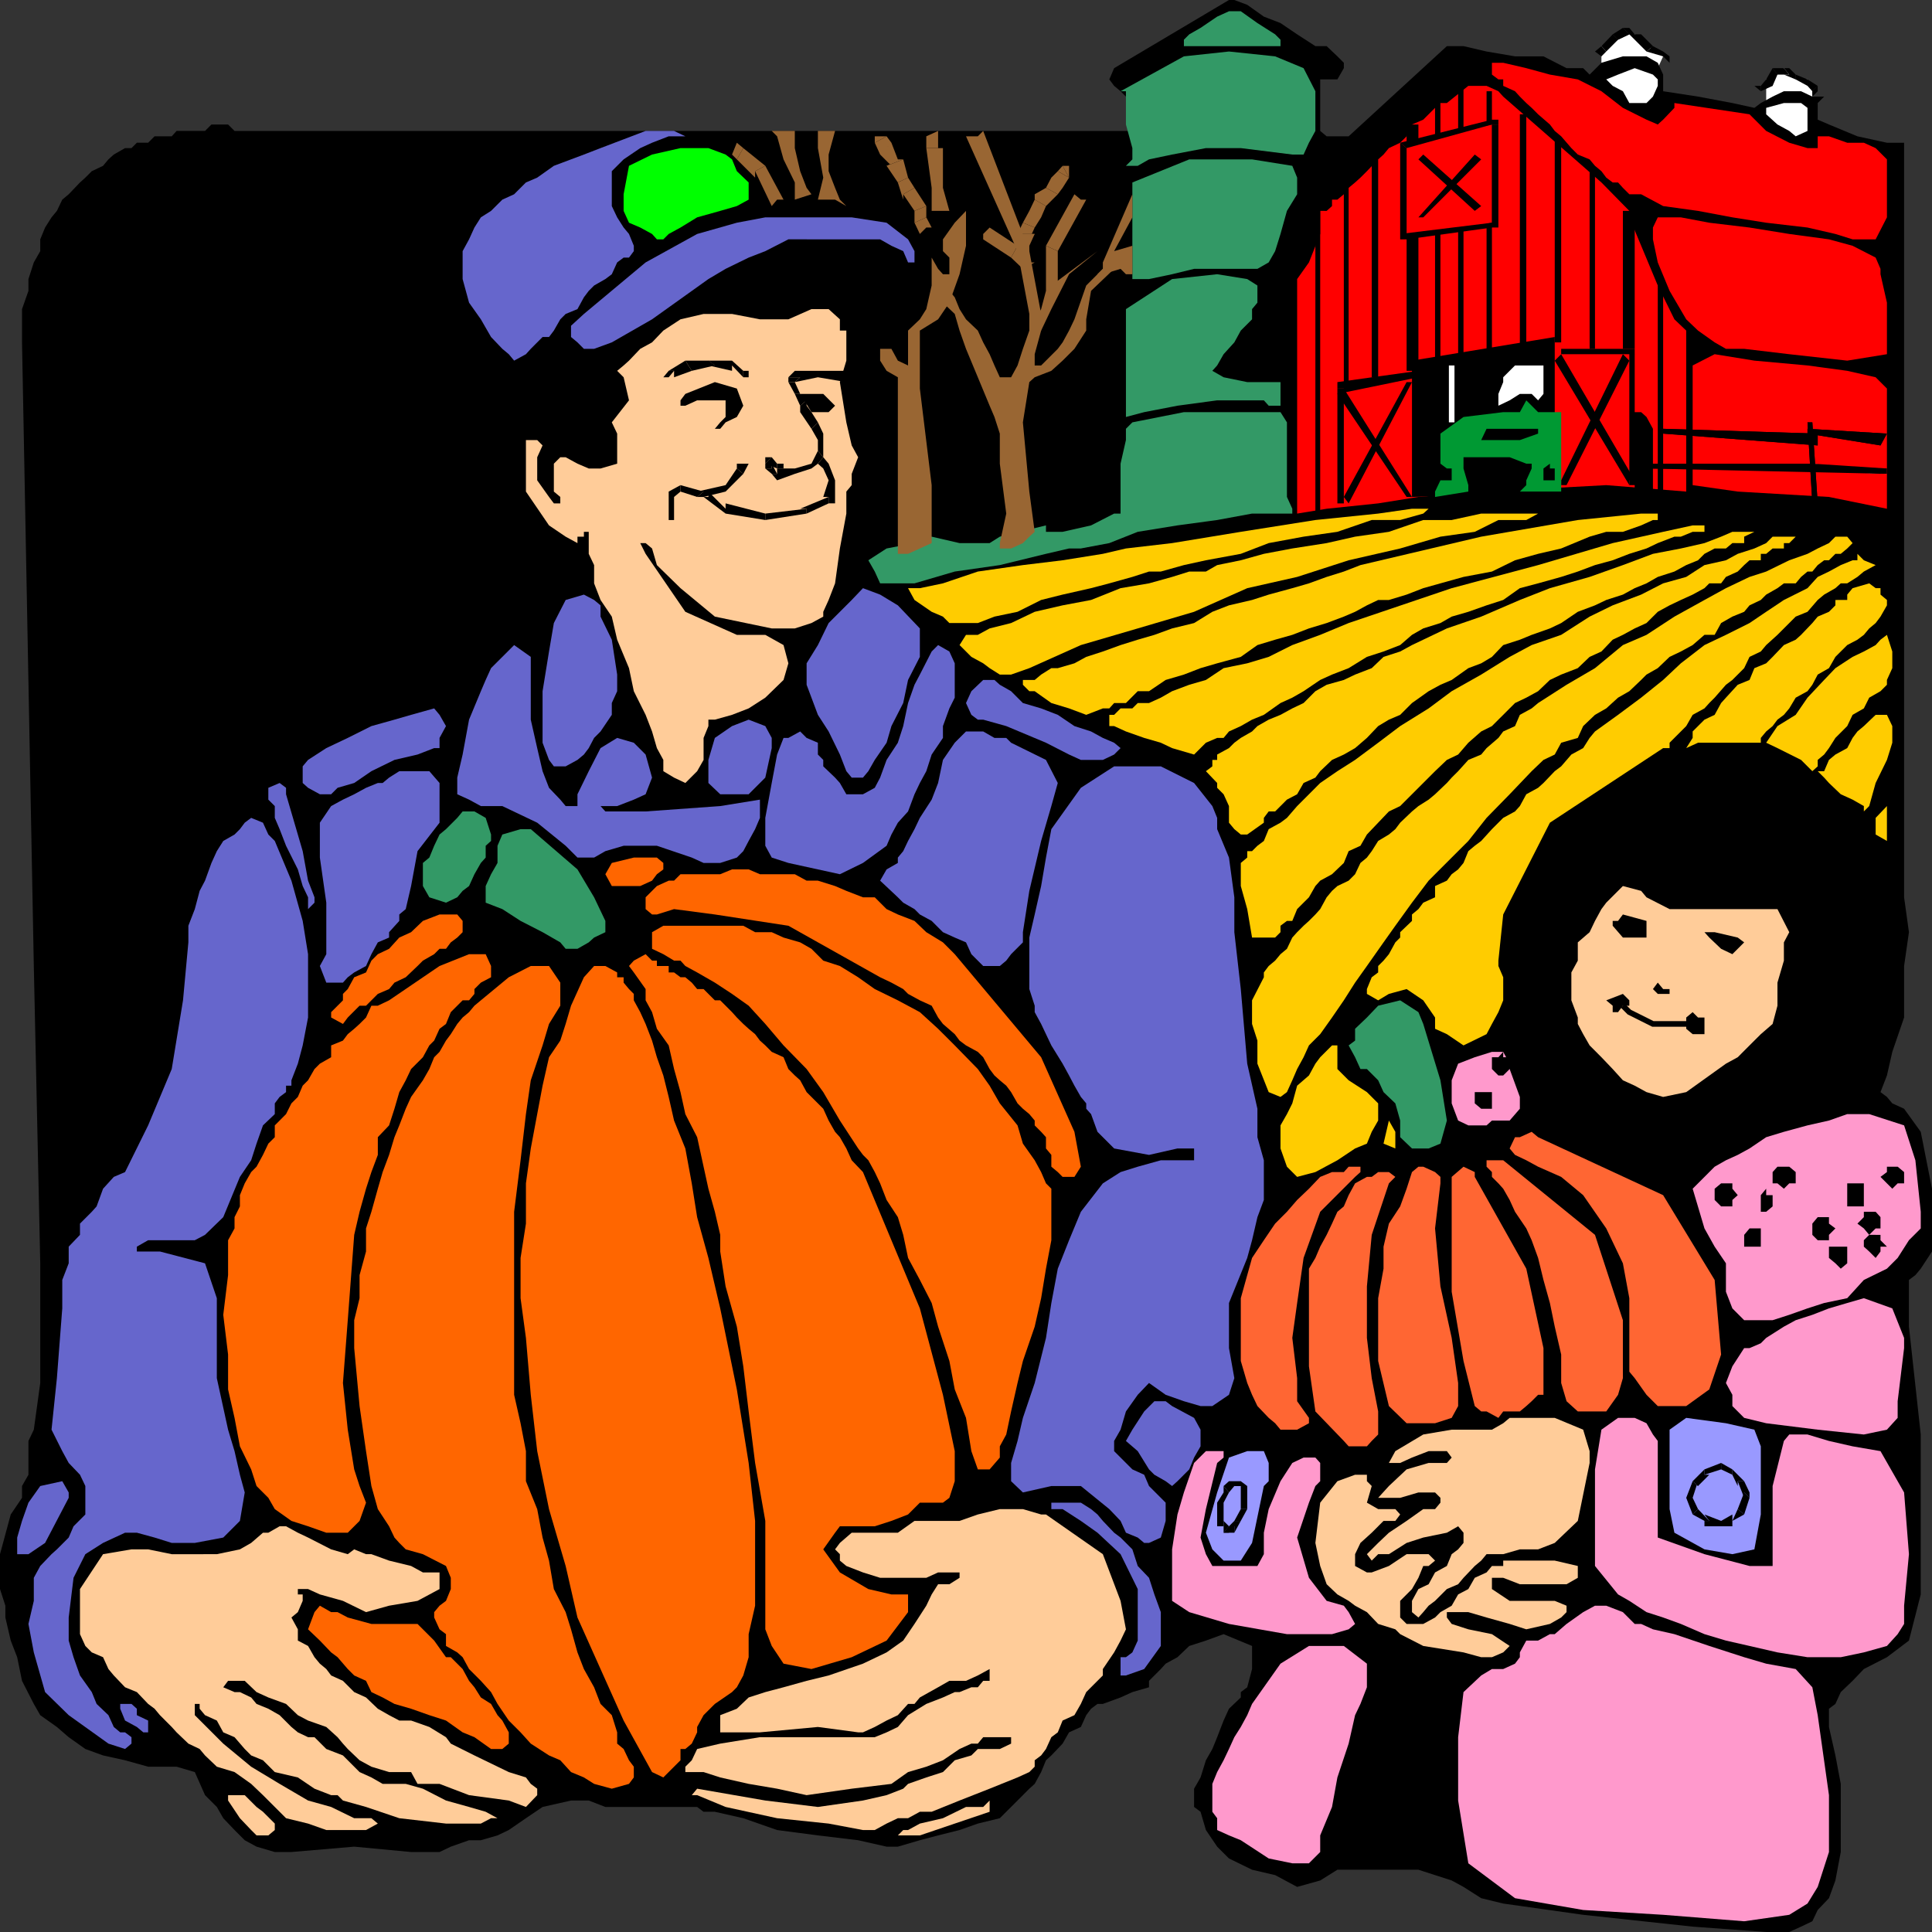 <svg xmlns="http://www.w3.org/2000/svg" width="360" height="360"><rect width="100%" height="100%" fill="#333333" stroke="none"/><path fill="#fff" d="m308.902 12.7 1-2.2-1-.902-2.101-1-2.2-2.2h-1l-2.101 1-2.2 1.2h-.898v4.101h10.5M337.703 18v-1l-.902-2.203h-2.2l-2.199-2.098-1.199 1.2-2.101.898v4.402h7.699l.902-1.199"/><path d="M354.8 180v9.598L352.603 196l-1 4.398-1.2 3.102 1.2.898 1 1.2 2.199 1 3.101 4.3L360 221.5v11.7l-2.098 3.198-1 1.2-1.199.902v8.7l2.2 20.097v29.8l-2.2 8.602-4.101 3.098L347.3 311l-2.098 2.2-2.203 2.097-1 2.203-1.2.898v3.399l1.2 5.3 1 5.301v12.7l-1 5.3-1.2 3.301-2.097 2.2-1 2.101-2.101 1-2.2 1h-4.3l-13.7-1L295 356.797l-14.898-2.098-4.102-1-3.297-2.101-2.203-1.2-6.2-2h-15.097l-3.203 2-4.297 1.2-4.101-2.2-4.301-1-4.301-2.101-2.2-2.2-2.097-3.097-1-3.402-1.203-.899v-3.402l1.203-2.098 1-3.199 1.2-2.102.898-2.199 1.199-3.101 1-2.2 2.203-2.101v-1l1.2-.899.898-3.398v-4.3L228 304.5l-3.297 1.2-3.101 1-2.2 2.097-2.199 1.203-.902 1-2.2 2.2v1.198l-3.101.899-2.2 1-3.3 1.203h-1l-1.2.898-.898 1.2-1 2.199-2.199 1-1.203 2.101-2.098 2.2-1 .902-.902 2.2-1.2 2.198-1 .899-1.198 1.203-2.2 2.2-2.101 2.097-4.098 1-3.402 1.203-4 1-3.399.898-4.101 1.2h-2.098l-5.3-1.2-7.5-.898-7.602-1-6.301-2.203-5.297-1.2h-2.101l-1.2-.898h-17.101l-3.098-1.199h-3.3l-5.301 1.2L98 338.796 94.8 341l-2.097 1-3.101.898h-2.2l-3.402 1.2-2.098 1h-5.3l-10.602-1-11.7 1h-3.097l-3.402-1-2.2-1.2L43.704 341l-2.101-2.203-1.2-2.098-2.199-2.199-1.902-4.3-3.399-1h-5.3L23.3 328l-4.098-.902-3.3-1.2L12.8 323.7l-2.2-1.902-3.101-2.2-1.2-2.097-2.198-4.3-.899-4.403L2 305.699l-1-4.3v-2.2l-1-3.101v-6.5l2-7.399 2.102-3.101v-2.2l1.199-2.101V268.5l1-2.102L7.5 257.7v-22.3L6.3 180h348.5M6.3 180 4.103 63.797v-6.2L5.3 54.2V52l1-3.102 1.2-2.101v-2.2l.902-2.199 1.2-1.898 1-1.203 1-2.098 1.199-1L14.902 34l1-.902 1.2-1.2 2.101-1 1-1.199 1-.902 2.098-1.2H24.5l1-1h2.102l1.199-1.199H32l.902-1h5.301l1.2-1.199H42.5l1.203 1.2H211v-5.2L208.8 17l-1.198-1-.899-1.203.899-2.098L229 0h1l2.402.898 3.098 2.2 3.102 1.199 3.101 2.101 3.399 2.2h2.101l2 1.902 1.2 1.2v1l-1.2 2.097H246v9.601l1.203 1h4.098l18.3-16.8h3.102l4.297 1 5.3.902h5.302l4.3 2.2H295l1.203 1.198 2.2-2.199 4-1.199h4.398l2.101 1.2 1 2.198V17l6.5 1 6.399 1.2 4.101.898 1.2-.899L330.3 18l2.101-1h3.2l2.101 1h2.2l-1.2 1.2v3.097l2.098.902 5.3 2.2 5.5 1.199h3.2v140.601l.902 6.5L354.8 180H6.3"/><path fill="red" d="m280.102 18-.899-1L277 16h-3.398l-4 3.2h-1.2l-1 .898-2.199 2.199-2.101.902-1 2.2-1.2 1.199-2.101 1-1 1.199-1 .902-2.098 2.2-1.203 1.199-1 .902-1.2 1-.898 1.2-1.199 1h-1v1.198l-1 .899H246v4.3l-2.098 5.301L241.703 52v43.7l5.5-.903 9.598-1 7.5-1.2 12.699-1 22.3-1.199 14.903 1.2v-30L312 59.5l-3.098-6.3-5.3-12.7v-1.203l-5.2-5.297-18.3-16"/><path fill="#396" d="m229 2.098-2.2 1-3.097 2.101-2.101 1.2-1 1v1.199h18v-1.2l-1-1-3.301-2.101-3.098-2.2H229M208.8 17h1v6.2l1.2 4.398v2.101l-1.2 1.2h2.2l2.102-1.2 4.3-.902 6.301-1.2h6.5l9.598 1.2h2.101l1-2.2 1.2-2.199V17l-2.2-4.3-5.3-2.2L229 9.598l-8.398.902L208.8 17"/><path fill="#396" d="M241.703 36.2v-3.102l-.902-2.2-7.5-1.199h-11.7L211 34v18h3.102l4.3-.902 4.098-1h11.8l2.102-1.2 1.2-2.101 1-3.2 1.199-4.3 1.902-3.098M233.3 57.598l1-1.2V53.2l-1.897-1.2-5.601-.902-8.399.902-8.601 5.598v20.101l3.402-.902 6.2-1.2 7.398-1h8.699l.902 1h2.2V71.2h-6.2L228 70.297l-2.098-1.2.899-1L228 66l2-2.203 1.203-2.2 2.098-2.097v-1.902"/><path fill="#396" d="m211 78.7-1.2 1.198V82l-1 4.398V95.7h-1.198l-4.301 2.2L198 99.097h-3.098v-1.2L186.301 100l-1.899 1.2h-5.601l-5.2-1.2-3.199 1.2-5.199 1-3.402 2.198L163 106.5l1 2.2h6.402l7.5-2.2 8.399-1.203 8.601-2.098 4.301-1h2.2l5.3-1L212 99.098l7.402-1.2 7.399-1 6.5-1.199h7.5v-.902l-1-2.2V78.7l-1.2-1.902h-18L211 78.699"/><path fill="#66c" d="m127.703 25.398-2.101-1H120.3l-8.399 3.2-3.101 1.199-2.399.902-3.199 1.2-3.101 2.199L98 34l-2.2 2.2-2.198 1-2.102 2.097-1.898 1.203-1.2 1.898-1 2.2-1.199 2.199V52l1.2 4.398 2.199 3.102 1.898 3.297L93.602 65l1.199 1 1 1.2L98 66l.902-1 2.2-2.203h1.199l.902-1.2 1.2-2.097 1-1 2.199-.902 1.199-2.2.902-1.199 1-1L112.801 52l1.199-.902 1-2.2 1.203-.898h1l.899-1.203v-1l-.899-2.2-1-1.199L115 40.5l-1-2.102v-6.5l2.203-2.199 3.098-2.101 2.199-1 3.102-1.2h3.101"/><path fill="#0f0" d="m136.402 29.7-1.199-.903-3.203-1.2h-5.2l-5.3 1.2-4.297 2.101-1 5.301v3.098l1 2.203 2.098.898 2.199 1.2.902 1h1.2l1-1 2.199-1.2 3.101-1.898 4.301-1.203 3.098-.899L139.5 37.2V34l-2.2-2.102-.898-2.199"/><path fill="#66c" d="M169.203 48.898h1.2v-2.101l-1.2-2.2-4-3.097-6.5-1h-16.101l-5.301 1-7.399 2.098-9.601 5.3-11.5 9.602-2.399 2.2v2.097l1.2 1L108.8 65h1.902L114 63.797l7.5-4.297L132 52l3.203-1.902L139.5 48l3.102-1.203 4.3-2.2H164l2.102 1.2 2.199 1 .902 2.101"/><path fill="#fc9" d="M156.5 61.598V59.5l-2.098-1.902h-3.199l-4.3 1.902h-5.301l-5.2-1h-5.3l-4.301 1-3.2 2.098-2.101 2.199L119.3 65l-2.097 2.2-1 .898-1.203 1 1.203 1.199 1 4.3L114 78.7l1 2.098v5.601l-3.098.899h-2.199l-2.101-.899-2.2-1.199h-1l-1.199 1.2v5.199l1.2 1v1.199h-1.2l-.902-1.2-2.2-3.097v-4.3l1-2.2-1-1H98v9.598l4.3 6.3 3.102 2.102 2.2 1.2V100h1.199v-.902h.902v4.101l1 2.098v3.402l1.2 3.098 2.097 3.101 1 4.301 2.203 5.301.899 4.297 2.199 4.402 1.199 3.098.902 3.101 1.2 2.2v2.101l2 1.2 2.101 1 2.2-2.2 1.199-2.101V137.5l.898-2.203v-1.2h1.203l3.2-.898L139.5 132l3.102-2 3.398-3.3.902-3.102-.902-3.399-3.398-1.902H137.3L127.703 114l-7.402-10.8-1-2h1l1.199 1 .902 3.097 4.399 4.3 6.402 5.301 10.598 2.2h4.3l3.102-1 2.2-1.2V114l1-2.203 1.199-3.098.898-6.5 1.203-6.5v-4.101l1-1.2v-2.101l1.2-3.098-1.2-2.199-1-4.3-1.203-7.5 1.203-4v-5.602H156.5"/><path d="m138.5 70.297-1.2-1.2 1.2 1.2h1v-1.2h-1 1-1v1.2"/><path d="M136.402 69.098v-1l2.098 2.199v-1.2l-2.098-1.898v1.899m-3.199-1H132l4.402 1v-1.899H132h1.203H132l1.203.899"/><path d="M133.203 68.098H132v-.899h1.203H132l1.203.899"/><path d="m128.902 69.098 4.301-1-1.203-.899h-4.297l1.2 1.899"/><path d="M125.602 69.098v1.199l3.3-1.2-1.199-1.898-3.101 1.899h1"/><path d="m124.602 70.297 1-1.2h-1l-1 1.2h1m33.101.903h2.2v-.903l-2.2-1.2V71.2m-5.301-.903 5.301.902v-2.101h-5.3v1.199m-3.301 0-1 .902 4.3-.902v-1.2h-4.3l-1.2 1.2 1.2-1.2-1.2 1.2h2.2"/><path d="M149.102 70.297h-2.2l1.2-1.2-1.2 1.2h2.2m-1 .903 1-.903h-2.2v.902h1.2"/><path d="m149.102 73.398-1-2.199h-1.2l1.2 2.2h1"/><path d="m150.3 74.598-1.198-1.2h-1l1 2.2 1.199-1"/><path d="M150.3 75.598v-1l-1.198 1v1.199-1.2h1.199"/><path d="m151.203 76.797-.902-1.2h-1.2v1.2h2.102m1.199 1.903-1.199-1.903h-2.101l2.101 3.101 1.2-1.199"/><path d="M153.402 82v-1.203l-1-2.098-1.199 1.2 1.2 2.101h1v-1.203V82m-.001 3.2V82h-1v2l1 1.2V84v1.2"/><path d="m151.203 87.297 1.2-.899 1-1.199-1-1.199-1.2 2.398v.899l1.2-.899-1.2.899"/><path d="M151.203 87.297v-.899.899l1.2-.899-1.2.899m-3.101 1 3.101-1v-.899l-3.101.899v1m-4.302 0 1 1.203 3.302-1.203v-1H144.8v1h-1l1 1.203-1-1.203"/><path d="m142.602 87.297 1.199 1h1l-1-1.899v.899h-1.2"/><path d="m143.8 85.2-1.198 1.198v.899h1.199v-.899h-1.2l1.2-1.199h-1.2v1.2l1.2-1.2"/><path d="m144.8 86.398-1-1.199-1.198 1.2 2.199.898v-.899"/><path d="M146 87.297v-.899h-1.2v.899h1.2m8.402-.899-1-1.199-1 1.2 1 .898 1-.899m1.2 3.102-1.2-3.102-1 .899 1 2.203h1.2m-1.2 4.297h1.2V89.5h-1.2l-1 3.098h1v1.199h1.2-1.2"/><path d="M154.402 93.797v-1.2 1.2h1.2-1.2"/><path d="m150.3 95.7 4.102-1.903v-1.2l-5.3 2.2h1.199v.902"/><path d="M142.602 96.898 150.3 95.7v-.902l-7.7.902v1.2"/><path d="m135.203 95.7 7.399 1.198V95.7l-7.399-1.902V95.7M132 92.598h-.898l4.101 3.101v-.902l-3.203-3.2v1m6.5-4.3 1-1.899h-2.2v.899l1.2 1"/><path d="m135.203 91.598 3.297-3.301-1.2-1-2.097 3.101v1.2m-5.301 1h1.2l4.101-1v-1.2l-5.3 1.2h1.199l-1.2 1h1.2-1.2"/><path d="m129.902 92.598 1.2-1-1.2 1h1.2-1.2"/><path d="m126.8 91.598 3.102 1 1.2-1-4.301-1.2v1.2"/><path d="m125.602 92.598 1.199-1v-1.2l-2.2 1.2v1-1 1h1m.001 4.3v-4.3h-1v4.3h1m2.101-23.5-.902 1.2v1h.902l2.2-1h5.3v3.101l-1 1-1 1.2h1l1-1.2 2.098-1 1.199-2.101-1.2-3.2-4.097-1.199-5.5 2.2m21.399-.001h4.3l2.2 2.2-1.2 1.199h-3.199l-2.101-3.399"/><path fill="#66c" d="m111.902 112.797-1.199-1-1.902-1-3.399 1-2.199 4.3-.902 5.301-1.2 7.399v9.601l1.2 3.2.902 1.199h2.2l2.199-1.2 1.199-1 .902-1.199 1-1.898 1.2-1.203 2.097-3.098V131l1-2.203v-3.098l-1-6.5-2.098-4.3v-2.102"/><path fill="#66c" d="M98.902 125.7v-3.302l-3.101-2.199L91.5 124.5l-1 2.2-.898 2.097-2.2 5.3-1.199 6.5-1 4.301V148l2.2 1 2.199 1.2h4l6.5 3.097 5.3 4.3 2.2 2.2h3.101l2.098-1.2 3.402-1h6.2l6.5 2.2 2.199 1h3.101l3.098-1 1.199-1.2 1-1.898 1.203-2.199.899-2.102V149l-7.399 1.2-13.902 1h-7.5l-.899-1H115l3.102-1.2 2.199-1 1.199-3.102-1.2-4.3-2.198-2.2L115 137.5l-3.098 1.898-2.199 4.301-2.101 4.301v2.2h-2.2l-1-1.2-2.101-2.203-1.2-3.098-1-4.3-1.199-5.301v-8.399"/><path fill="#66c" d="M143.8 139.398V137.5l-1.198-2.203-3.102-1.2-3.098 1.2-3.199 2.203-1.203 4.098v4.3l2.203 2.102h5.297l3.102-3.102 1.199-5.5"/><path fill="#396" d="M91.5 156.7v-1.2l-1-3.102-2.098-1.199h-2.199l-1 1.2-2.101 2.101-1.2 1-1 2.098-.902 2.199-1.2 1v4.3L80 167.2l3.102 1 2.101-1 1-1.199 1.2-.902 1-2.2 1.199-2.101.898-1v-2.2l1-.898m2.102 12.698 3.398 2.2 4.102 2.101 3.3 1.899 1 1.199h2.2l2.101-1.2 1-.898 2.098-1v-2.101l-2.098-4.399-3.101-5.199-8.7-7.5H97l-3.398 1-.899 2.098v3.199l-1.203 2.101-1 2.2v3.101l3.102 1.2"/><path fill="#f60" d="m122.402 162.898 1.2-.898v-1.203l-1.2-1h-4.3l-4.102 1-1.2 2.101 1.2 2.2h5.3l2.2-1 .902-1.2"/><path fill="#66c" d="M171.402 122.398v-5.3l-4.101-4.301-3.301-2-3.2-1.2-2.097 2.2-4.3 4.3-2 4.102-2.102 3.399v4l.902 2.402 1.2 3.2 2 3.097 2.097 4.3 1.203 3.102 1 1.2h2.098l1-1.2 1.199-2.101 2.203-3.2.899-3.101L168.3 131l.902-4.3 2.2-4.302"/><path fill="#66c" d="M177.902 130v-6.402l-1-2.2-2.101-1.199-1.2 1.2-2.199 4.3-1 1.899-1.199 3.402-.902 4.297-1 3.101-2.098 3.2-1.203 3.3-1 1.899-2.2 1.203h-3.097l-1.203-2.102-.898-1-2.2-2.101v-1.2l-1-1v-2.199l-2.101-.898-1.2-1.203-2.199 1.203H146l-1.2 3.098-1 5.3-1.198 6.5v5.2l1.199 2.199 3.101 1 5.5 1.203 4.098.898 4.3-2.101 4.403-3.2.899-2.097 1.199-2.203 1.902-2.098 1.2-3.199 1-2.102 1.199-2.199 1-3.101 2.101-3.098v-2.203l1.2-3.297 1-2m10.499 8.398-.902-.898h-2.2l-2.097-1.203H180l-2.098 2.101-2.199 3.2-.902 4.3-1.2 3.102-2.199 3.398-1 2.102-1.199 2.2-.902 1.898-1 1.199v1L165.203 162 164 164.098l3.3 3.101 1 1 2.102 1.2 1 1 2.2 1.199 2.101 2.101 2.2 1 2.097.899 1 2.199 2.203 2.203h3.098l1.199-1 .902-1.203 2.2-2.2V173.7l1.198-7.7 2.199-9.3 1.902-6.5 1.2-4.302-2.2-4.3-6.5-3.2m-2.101-10.8-1-.899h-2.097L181 128.797 180 131l1 2.2 1.203.898h1l4.297 1.199 7.402 3.101 4.301 2.2 2.2 1h4.097l2.102-1 1.199-1.2-1.2-1-2.101-.898-2.2-1.203-3.097-1-3.101-2.098L194 132l-3.398-1-2.2-2.203-2.101-1.2m40.499 24.801-.898-2.199-3.402-4.3-6.2-3.102h-8.698l-6.2 4-5.5 7.703-1 5.297-.902 5.3-1.2 5.301-1 4.301v9.598l1 3.101v1.2l1.2 2.199.902 1.902 1 2.098 2.098 3.402 1.203 2.2 1 1.898 1.2 2.101 1 1.2v1l.898 1 1.199 3.3 3.102 3.102 6.5 1.2 5.3-1.2h3.098v2.2h-6.2l-4.3 1.198-3.2 1-3.3 2.102-4.098 5.297-2.199 5.3-2.101 5.301-1.2 6.399-1 6.5-2.101 8.402-2.2 6.5-1 4.301-1.199 4.098V276l2.2 2.098 5.3-1.2h5.5l5.301 4.301 2.098 2.2 1 2.199 2.199.902 1.203 1h.899l2.199-1 .902-3.102V280l-3.101-3.102-.899-2.101-2.203-1-3.398-3.399V268.5l1.199-2.102 1-3.398 2.199-3.102 2.102-2.199 3.101 2.2 3.399 1.199 3.101.902h2.2l3.097-2.102 1-3.101-1-5.598v-8.402l3.402-8.399.899-3.3 1-4.301 1.199-3.2V216.2l-1.2-4.3v-5.301l-1.898-8.399-1.199-13.902L230 173.699v-6.5l-1-7.402-2.2-5.297v-2.102"/><path fill="#f60" d="m124.602 164.098-2.2 1-2.101 2.101v2.2l1.199 1h.902l3.2-1 7.601 1 13.7 2.101L164 182.098l2.102 1 2.199 1.199.902.902 2.2 1.2 2.199 1 1.199 2.199.902 1.199 2.2 1.902.898 1.2 1.199.898 2.203 1.203 1 1 1.2 2.2.898 1.198 1 .899 1.199 1 .902 1.203 1.2 2.098 1 1 1.199 1 1 1.199v.902l1.199 1.2.902 1V214l1 1.2v2.198l1.2 1 .898.899h2.203l1.2-1.899-1.2-6.5L194 197l-16.098-19.203-2.199-2.2-3.101-1.898-2.2-2.101-3.101-1.2-2.098-1L163 167.2h-2.2l-3.096-1.2-2.101-.902-3.2-1h-2.101l-2.2-1.2h-6.5L139.5 162h-3.098l-2.199.898h-7.402l-1.2 1.2h-1"/><path fill="#f60" d="M124.602 172.5h-1l-2.102 1.2v3.097l2.102 1 2 1.203h1.199l.902 1 2.2 1.2 3.3 1.898 3.2 2.101 3.097 2.2 3.102 3.398 3.398 4 4.3 4.402 3.102 4.301 3.098 5.297 3.402 5.203.899 1.2 1 1 1.199 2.198 1 2.102 1.203 3.098 2.098 3.199 1 3.3.902 4.301 2.2 4.102 2.199 4.297 1.199 4.402 2.101 6.399 1 5.3L180 264.2l1 6.2 1.203 3.398h2.2l1.898-2.2V269.5l1.199-2.203.902-4.297 1.2-5.3 1-4.102 2.199-6.399 1.199-5.3.902-5.5 1-5.301V221.5l-1-1-.902-2.102-1.2-2.199-2.198-3.101-1-3.399-3.301-4.101-1.899-3.301-2.199-3.098-4.3-4.402-3.102-3.098-3.399-3.101-4.101-2.2-4.301-2.101-3.098-2.2L156.5 180l-3.098-1-2.199-2.203-2.101-1.2L146 174.7l-2.2-1h-3.097l-2.203-1.2h-13.898"/><path fill="#f60" d="m121.5 179-1.2-1.203-2.198 1.203-.899 1 .899 1.2 2.199 3.097v2.101l1.199 2.2.902 3.101 2.2 3.098 1 4.402 1.199 4.301.902 4.098 2.2 4.3 1.199 5.5.898 4.102 1.203 4.297 1 4.3v3.102l1 6.5 2.098 7.5 1.199 7.399 1 8.402 1.203 9.598 1.899 10.8v20.2l1.199 3.101L146 310l5.203 1 7.5-2.203 6.5-3.098 4-5.3v-3.301h-3.101l-4.301-1L156.5 293l-3.098-4.3 2.2-3.102.898-1.2h6.5l3.102-1 3.101-1.199 2.2-2.199h4.3l1.2-.902 1-3.098v-5.602l-2.2-10.5-4.3-16.101-10.602-25.399-2.098-2.199-1-2.199-1.203-2.102-.898-1-1.2-2.101-1-2.2-1-1-2.101-2.097-1.2-2.203-1-.899-1.199-1.199L146 197l-2.2-1-1.198-1.203-1-.899-.899-1.199-1.203-1-1-.902-1.2-1.2-.898-1-2.199-2.199h-1L132 185.2l-.898-.902h-1.2l-1-1.2-1.199-1h-.902l-1.2-.898h-1V180h-2.199v-1h-.902"/><path fill="#f60" d="M116.203 182.098H115v-.899L112.8 180h-2.097l-1.902 2.098-2.399 5.3-1 3.399-1 3.101-2.101 3.102-1.2 5.297-1 5.3L98.903 214 98 220.5v7.5l-1 6.398v7.5l1 7.399.902 10.601 1.2 10.5L102.3 281.2l3.101 10.598 2.2 9.601 4.3 9.602 4.301 9.598 5.297 9.601 2.102 1 3.199-3.2v-2.102h.902l1.2-1 1-2.101v-1l1.199-2.2 2.101-2.097 3.2-2.203.898-.899 1.199-2.199 1-3.402V304.5l1.203-5.3v-15.802l-1.203-10.8-2.2-13.7-3.097-15.101-2.203-9.399-2.098-7.601-1-6.297-1.199-6.5-2.101-5.203-1-4.399-1-4-1.2-3.398-.902-3.102-1.2-3.101-1-2.2-1.198-2.199V185.2l-.899-.902-1-1.2v-1"/><path fill="#f60" d="M104.402 187.398v-4.3L102.301 180h-3.399l-4.101 2.098-5.2 4.3-1.199 1-1 1.2-1.199 1-1 1.199L84 192.699l-.898 1.2-1.2 2.101-1 1-.902 2.2-1.2 2.097-2.198 3.101-1 2.2-1.2 3.101-.902 2.2-1 3.3-1.2 3.2-.898 3.101-1.199 4.297-1 3.101v4.301L67 237.598v4.3L66 246v5.2l1 10.8 1.203 8.398 1 6.5 1.2 4.301 2.097 3.2 1 2.101.902 1 1.2 1.2 3.199.898 4.3 2.199L84 294v2.098l-.898 2.199-1.2.902-1 1.2v1l1 2.199 1.2.902v2.2l2.101 1.198 1 .899 1.2 2.203 2.199 2.2 1.898 2.097 1.203 2.203 2.098 3.098L97 322.797l1.902 2.101 3.399 2.2 2.101.902 2 2.2 2.399 1 1.902 1.198 3.297.899 3.203-.899.899-1.199v-2l-.899-1.199-1-2.102-1.203-1v-2.101l-1-3.2-2.098-2.097-1.199-3.102-1.902-3.398-1.2-3.102-1.199-4.3-1-3.2-2.199-4.3-.902-5.301-1.2-4.297-1-5.3L98 276v-5.602l-1-5.199-1.2-5.3v-34.102l1.2-9.598 1-8.601.902-6.301 2.2-6.5 1.199-4 2.101-3.399"/><path fill="#f60" d="m89.602 183.098 1.898-1V180l-1-2.203h-3.098l-5.5 2.203-9.402 6.398-2.098 1h-1.199l-1 2.2L67 190.797l-1 .902-1.2 1-.898 1.2-2.199.898V197l-2.101 1.2-1 1-1.2 2.097-1 1-.902 2.101-1.2 1.2-1 2-2.097 2.101v2.2L50 213.097l-1 2.101-1.2 2.2-1 1-1.198 2.101-.899 2.2v2.097l-1 2v2.101l-1.203 2.2v6.5L41.602 245l.898 7.398v6.5l1.203 5.301 1 5.301 2.098 4.297 1 3.101 2.199 2.2 1.203 2.101 3.098 2.2 3.101 1 3.399 1.199h4l2.199-2.2L68.203 280 67 276.898l-1-3.101-1.2-7.399-.898-8.699.899-11.699L66 230.098l1-4.301 1.203-4.297 1-3.102 1.2-3.199v-3.3l2.097-2.2 1-3.101.902-3.098 1.2-2.203 1-2.098L78.8 197l1.2-2.203.902-.899 1-2.199 1.2-.902.898-2.2 1.203-1.199 1-1h1.2l1-1.199v-.902l1.199-1.2M84 175.598l1.203-.899 1-1v-2.101l-1-1.2h-3.3l-3.102 1.2-2.2 2.101-2.199 1-1.902 2.098-2.098 1L69.203 179l-1 2.2-2.203.898-1.2 2.199-.898.902v1.2l-2.199 2.199v1l2.2 1.199.898-1.2L67 187.399h1.203l2.2-2.199 2.097-.902 1-1.2 2.102-1L77.8 180l1-1 2.101-1.203 1-1h1.2l.898-1.2"/><path fill="#66c" d="M81.902 153.297v-7.399L80 143.7h-5.598l-1.902 1.2-1.2 1h-.898l-2.199.898L66 148l-2.098 1-2.199 1.2-2.101 3.097v6.5l1.199 8.402v9.598L59.6 180l1.2 3.098h3.101l.899-1 1.199-.899L68.203 180l1-2.203 1.2-2.2 2.097-.898v-1l1.902-2.101v-1.2l1.2-1 1-4.3 1.199-6.5 4.101-5.301M53.3 148v-1.203l-1.198-.899-2.102.899V149l1.203 1.2v2.198l.899 2.102 1.199 3.098L55.5 162l.902 3.098 1 2.101v2.2l1.2-1.2v-1l-1.2-3.101-1-5.5L53.301 148m-2.098 8.7L50 155.5l-1-2.203-2.2-.899-1.198.899-.899 1.203-1 1-2.101 1.2-1.2 1.898-1 2.199-1.199 3.3-1 1.903-.902 3.398-1.2 3.102v3.098l-1 10.8L32 199.2l-4.398 10.5-4.301 8.7-2.098.898-2 2.203L18 224.797l-.898 1-2.2 2.203v2.098l-2.101 2.199v3.101l-1.2 3.102v5.297l-1 13-1 9.601 2 4 1.2 2.2 2.101 2.199 1 2.101v5.301l-2.199 2.2-.902 2.101-2.2 2.2-1 .898-2.101 2.199L6.3 294v4.297l-1 4.3 1 5.301 2.102 7.399 4.399 4.3 7.402 5.301 3.098 1 1.199-1V323.7l-1.2-.902h-.898l-1.199-1-1-2.2L18 317.5l-.898-2.203-2.2-3.098-1.199-3.402-.902-3.098v-4.3l.902-7.399 2.2-4.402 3.3-2.098 4.098-1.902H25.5l3.3.902 3.2 1h4.3l5.302-1 3.101-3.102.899-5.3-.899-3.301-1-4.399-1.203-4-2.098-9.601v-14.899l-2.199-6.5-8.402-2.199H25.5v-.902l2.102-1.2H36.3l1.902-1 3.399-3.3 3.101-7.5 2.098-3.098 1-3.101 1.2-3.399 2.203-2.101v-2l.899-1.2 1.199-.898v-1.203h1v-1l1.199-3.098.902-3.402 1-5.2v-11.8l-1-6.2-2.101-7.5-3.098-7.398m29.699-17.301h1V137.5l1.2-2.203-1.2-2.098-1-1.199-4.3 1.2-3.102.898-4.297 1.199-4.402 2.203-4 1.898-3.399 2.2-1 1.199v3.101l1 .899 2.2 1.203h2.101l1.2-1.203 3.097-.899 3.203-2.199 4.297-2.101 4.3-1 3.102-1.2"/><path fill="#f60" d="M62.902 300.398h-1.199l-2.101-1.199-1 1.2-1.2 3.199 2.2 2.101 2.101 2.2 1.2.898L64.8 311l1.2 1.2 2.203 1 1 2.097 2.098 1L73.5 317.5l3.102.898 3.398 1.2 3.102 1 3.101 2.199 2.2.902 3.097 2.2h2.102l1.199-1v-2.102l-1.2-2.2-.898-1L91.5 317.5l-1.898-1.203-1.2-1.899-1-1.199L86.203 311 84 308.797h-.898l-2.2-3.098-3.101-3.101h-8.598l-4.402-1.2-1.899-1"/><path fill="#66c" d="m203.3 281.2-1.898-1.2h-5.5v1.2H198l3.402 2.198 3.098 2.2 4.3 4 3.2 6.5v9.601l-1 2.2-1.2.898h-1v3.402h1l3.403-1.199 3.098-4.3v-6.302l-1.2-3.3-1-3.098-2.101-2.203-1-3.098-2.2-2.199-1.198-.902-2.102-2.2-1-1.199-1.2-1M218.402 262l-1.199-.902h-2.101L213.203 263 211 266.398l-1.2 2.102 2.2 1.898 2.102 3.399 1 1 2.101 1.203 1.2.898 1-.898 2.199-2.203.898-2.2 1.203-2.097v-3.102L222.5 264.2l-4.098-2.2"/><path d="m235.5 266.398-2.2-2.199-.898-1.199-1.199 1.2-1.203 1v1.198h5.5"/><path fill="#fc9" d="M194.902 282.2H194l-3.398-1H186.3l-4.098 1-3.402 1.198h-8.399l-3.101 2.2h-8.598L156.5 287.5l-.898 1.2.898.898v1.199l1.203 1 3.098 1.203 3.199 1h8.602l2.199-1h4v1l-1.899 1.2h-2.101l-1.2 1.898-1 2.101-2.199 3.399-2.101 3.101-3.098 2.2-4.402 2.101-6.399 2.2-4.101 1-4.301 1.198-3.398.899-3.102 1-2.2 2.101-3.097 1.2v3.199h7.399l10.8-1 7.5 1h.899l2.199-1 2.203-1.2 2.098-1 1.902-2.097h1.2l1-1.203 3.398-1.899 2.101-1.199H180l2.203-1 2.2-1.199v2.2h-1.2l-1 1.198H181l-2.2.899h-.898l-2.199 1-3.101 1.203-3.399 2.098-1.902 2.199-2.098 1-2.203.902h-21.398l-7.399 1.2-4.3 1-1 2.101-1.2 1.2v1h3.399l3.101 1 5.297 1.198 5.3.899 5.5 1.203 8.403-1.203 7.399-.899 3.101-2.199 3.399-1 3.101-1.199 3.098-2.102 2.199-1h1.203l1-1.199h5.2v1.2l-2.102 1h-4.098L181 327.097l-3.098.902-2.199 2.2-3.101 1-3.399 1.198-.902.899-3.098 1.203-4.402 1-8.399 1.2-9.8-1.2-12.7-2.203-1 1.203h1l5.301 2.2 9.598 2.097 9.601 1 6.399 1.203H163l2.203-1.203 2.098-1h1.902l2.2-1.2h2.199l5.199-2.097 5.601-2.203 5.2-2.098 2.199-1 1-1V328l1.199-.902.902-1.2 1-2.199 1.2-.902.898-2.2 2.203-1 1.2-2.097 1-2.203 3.097-3.098V311l2.102-3.102 1.199-2.199 1-2.101-1-5.301-3.301-8.7-10.598-7.398m-10.5 55.399V335.5l-1.199 1.2H180l-4.297 2.097-4.3 1-2.2 1.203h-.902l-1 1h4.101l6.5-2.203 6.5-2.2M27.602 288.7H24.5l-5.297.898-4.3 6.5v8.402l1 2.2 1.199 1.198 2.101.899 1 2.203 1 1.2 2.098 2.198 2.199.899 2.102 2.203 1.199.898 1 1.2L32 321.797l.902 1 2.2 2.101 2.101 1 1 1.2 2.2 2.101 3.3 1 3.098 2.2L49 334.5l2.203 2.2 2.098 2.097 4.101 1L60.801 341h7.402l2.2-1.203-1.2-1H66l-4.297-2.098-4.3-1.199-5.301-3.102L46.8 329.2l-5.2-4.3-5.3-5.301V317.5h.902v.898l1 1.2 2.2 1 1.199 2.199 2.101.902 1.899 2.2 1.199 1.199L49 328l2.203 2.2 4.297 1 3.102 2.097 3.101 1.203h1.2l1 1 4.3 1.2 6.2 2.097 8.699 1h6.5l1.898-1h1.203l-2.203-1.2-3.098-.898-4.3-1.199-4.301-2.203-3.2-.899h-4.3l-2.098-1.199-2.203-1-1-1-2.098-2.101-3.101-1.2-2.2-2.199h-1.199l-1.902-.902-1.2-1-2.198-2.2L50 318.399l-2.2-.898-1-1.203-2.097-1h-1l-2.101-.899.898-1.199h3.102l2.199 2.098 2.199 1 3.3 1.203 2.2 2.098 1.902 1 3.399 1.199 2.101 1.902 1 1.2.899 1L67 328l2.203 1.2 3.297 1h4.102l1.199 2.198h4.101l5.5 2.102 7.399 1L98 336.7l2.102-2.2v-1.203l-1.2-.899L98 331.2l-3.2-1-6.398-3.101-4.402-2.2-.898-1.199L80 321.797l-3.398-1.2h-2.2l-1.902-1-2.098-1.199-2.199-2.101-2.203-1-2.098-2.098-2.199-1-.902-1.199-1.2-1-1-1.203-1.199-2.098-1.902-1v-2.101l-1.2-2.2 1.2-1 .902-2.101v-1.2H55.5v-1h1.902l2.2 1 4.3 1.2 4.301 2.101L72.5 299.2l5.3-.902 4.102-2.2V293h-3.101l-2.2-1.203-4.101-1-3.297-1.2h-1L66 288.7l-1.2.899-3.097-.899-4.3-2.199-1.903-.902-2.2-1.2h-1.198l-2.102 1.2h-1l-2.2 1.902-2.097 1.2-4.3.898H32l-4.398-.899"/><path fill="#66c" d="M24.5 317.5h-2.098v.898l.899 2.2 2.199 1.199 1.203 1h.899v-2.2l-2.102-1v-1.199l-1-.898"/><path fill="#fc9" d="M45.602 334.5H42.5v1l2.203 3.297L46.801 341l1 1H50l1.203-1v-1.203l-2.203-2.2-1.2-.898-2.198-2.199"/><path fill="#f9c" d="m226.8 272.598 1.2-1v-1.2h-3.297l-2.203 2.2-1.898 5.5-1.2 4.101-1 6.5v9.598l3.2 2.101 7.398 2.2 10.8 1.902h8.403l3.098-.902 1.199-1-1.2-2.2-.898-1.199-3.199-.902-3.3-4.297-2.2-7.5 2.2-6.5 1.199-3.102L246 276v-3.402l-.898-1h-2.2l-2.101 1-2.2 3.402-2.199 5.2-.902 4.398v4l-1.2 2.199h-8.398l-1.199-2.2-1-3.097 1-5.3 2.098-8.602"/><path fill="#99f" d="m235.5 276.898.902-.898v-3.402l-.902-2.2h-3.098l-3.402 1.2-2.2 6.5-2.097 7.5 1.2 3.101 2.097 2.098h3.203l2.098-3.297 2.199-10.602"/><path fill="#f9c" d="m253.5 317.5 1.203-3.102V310l-4.3-3.3h-6.5l-5.301 3.3-5.301 7.5-.899 2.098-1.199 2.199-1.203 1.902-1 2.2-1 2.101-1.2 2.2-.898 2.198v5.2l.899 1.199V341l2.199 1 2.203.898 5.2 3.399 4.398.902h3.101l2.098-2.101V342l2.203-5.3 1-5.5 2.098-6.302 1.199-5.3 1-2.098"/><path fill="#fc9" d="m255.602 276.898-.899-.898v-1.203H252.5L249.203 276 246 280l-.898 7.5.898 4.297 1.203 3.402 2 1.899 2.098 1.199 1.199.902 2.203 1.2 2.098 2.199 3.199 1 .902.902 4.301 2.2 7.5 1.198 3.297.899h2l2.102-.899 1.199-1.199L278 304.5l-4.398-.902-3.102-1-.898-1.2v-1h4l3.398 1 4.3 1.2 3.102 1 4.399-1 2.101-1.2 1-1V299.2l-2.199-.902h-8.402l-3.301-2.2V294h2.102l3.101 1.2h8.7L294 294v-2.203l-4.297-1h-9.601v1H278L277 293l-2.2 1-1.198 2.098-1.899 1-1.203 2.101-2.098 1.2-1 1-2.199 1.199h-3.101l-1.2-1.2v-3.101l2.2-2.2L264.3 294l.902-2.203h1l1.2-1-1.2-1.2h-4.101l-3.301 2.2-3.2 1.203h-.898l-2.203-1.203v-2.2l1-2.097 2.102-1.902 2.199-2.2h2.2l.902-1.199-.902-1h-3.2L254.704 280l.899-3.102"/><path fill="#fc9" d="M296.203 272.598v-2.2l-1.203-4-5.297-2.199h-8.402l-1.2 1-2.101 1.2h-7.5l-5.297.898-5.203 3.101-1.2 2.2h2.102l2.2-1 3.101-1.2h3.399l.898 1.2-.898 1h-3.399l-4.101 1.199-3.301 3.101-2 2.2h4.101l3.399-1h3.101l1 1V280l-1 1.2h-2.199l-3.101 2.198-3.301 2.2-2 1.902-2.098 2.098.899 1.199 1.199-1.2h2l3.3-2.097 3.102-1 4.399-.902 2.101-1.2 1 1.2v1.902l-1 1.2-1.203.898-.898 2.199-2.2 1.203-1.199 2.2-1.902.898-1.2 2.199v2.101l1.2 1 .902-1 1-1.199 1.2-.902 2.199-2.2 2.101-.898 1-1.199 2.098-2.203 1.199-1 1-1.2h3.102l3.101-.898h3.399l3.101-1.199 4.297-4.102 2.203-10.8"/><path fill="#f9c" d="m308.902 268.5-.902-1.203-1.2-2.098-2.198-1H301.5l-3.098 2.2-1.199 7.398v18l4.297 5.3 2.102 1.2 3.199 2.101 3.101 1 3.301 1.2 4.399 1.902 4 1.2 4.398 1 5.203 1.198 5.598.899H343l4.3-.899 4.302-1.199 2-2.199 1.199-1.902v-3.399l.902-9.601-.902-11.5-4.399-7.7-5.199-.898-4.402-1-4-1.203h-3.399l-1 1.203-2.101 8.398v14.899H326l-8.398-2.2-8.7-3.097v-18"/><path fill="#99f" d="M328.102 270.398v-.898l-1.2-3.102-5.3-1.199-7.399-1-3.101 2.2v14.8l.898 4.399 5.602 3.101 5.199.899 4.101-.899 1.2-6.5v-11.8"/><path fill="#99f" d="m320.703 273.797 2.098 1L325 276l1 3.098-1 2.101-2.2 2.2-2.097 1-3.101-1-2.2-2.2V276l2.2-1.203 3.101-1"/><path d="m322.8 273.797-2.097-1.2v1.2l2.098 1v-1"/><path d="m325 276-2.2-2.203v1l1 2.101V276h1.2"/><path d="M326 279.098v-1L325 276h-1.2l1.2 3.098v-1l1 1v-1 1"/><path d="m326 279.098-1-1 1 1v-1 1"/><path d="m325 282.2 1-3.102-1-1-1.2 3.101 1.2 1"/><path d="M322.8 284.398v-1l2.2-1.199-1.2-1-1 2.2v-1.2 2.2-1 1"/><path d="M320.703 284.398h2.098V282.2l-2.098 1.2v2.199-1.2m-3.101-1.001v1h3.101v-1l-3.101-1.199.898 1.2h-.898v1-1"/><path d="m315.402 282.2 2.2 1.198h.898l-2.098-2.199-1 1"/><path d="m314.203 279.098 1.2 3.101 1-1-1-2.101h-1.2m1.199-3.098-1.199 3.098h1.2l1-3.098v.898l-1-.898"/><path d="m317.602 273.797-2.2 2.203 1 .898 2.098-2.101h-.898v-1"/><path d="m320.703 272.598-3.101 1.199v1l3.101-1v-1.2"/><path fill="#f9c" d="M354.8 251.2v-1.903l-2.198-5.5-5.301-1.899-3.098.899-3.402 1-3.098 1.203-3.101 1-2.2 1.2-3.3 2.097-1 1-2.102.902h-1l-2.2 3.399-1.198 3.101 1.199 2.2V262l2.199 2.2 4.102 1 9.601 1.198 8.598.899 4.3-.899 2-2.199v-3.101l1.2-9.899M321.602 216.2l-2.102 1.198-4.098 4.102 2.2 7.398 1.898 3.399 2.102 3.101v5.301l1.199 3.098L325 246h5.3l3.102-1 3.399-1.203 3.101-1 4.301-.899 3.098-3.398 4.3-2.102 2-2 2.102-3.3 2.2-2.2v-3.101l-1-9.598-2.102-6.5-6.5-2.101h-4.098l-3.402 1.199-4 .902-4.399 1.2-3.3 1L326 214l-2.2 1.2-2.198 1"/><path fill="#f63" d="m286.602 211.898-1.2-1-2.199 1h-.902l-1 2.102 1 1.2 2.101 1 2.2 1.198 4.3 1.899 4.098 3.402 4.3 6.2 3.102 6.5 1.2 6.5v13.699l1 1.199 2.199 3.101 2.101 2.102h5.301l4.297-3.102 2.203-6.5L319.5 238.5l-9.598-15.8-23.3-10.802"/><path fill="#f63" d="M280.102 216.2H277v1.198l1 1v.899l1.203 1.203.899 1 1.199 2.098 1 2.199 2.101 3.101 1 2.2 1.2 3.3 1 4.102 1.199 4.297.902 4.402 1.2 5.2v5.3l1 3.399L294 263h5.3l2.2-3.102.902-3.101V246l-5.199-15.902-17.101-13.899"/><path fill="#f63" d="M274.8 219.297v-.899l-2.097-1-2.203 1.899v21.402l2.203 12.899 2.098 8.402 1.199 1h1l2.203 1.2.899-1.2h3.101l1.2-1 1-.902 1.199-1.2h1V251.2l-3.2-14.8-9.601-17.102m-6.399 1.202v-1.203l-1-.899-2.199-1h-.902l-1.2 1-1 3.102-1.199 3.297-2.101 3.203-1 4.297v4.101l-1 5.5v11.7l2 8.402 3.3 3.2h5.301l3.098-1 1.203-2.2v-4.3l-1.203-8.403-2.098-9.598-1-10.8 1-8.399"/><path fill="#f63" d="m258.8 220.5 1.2-1.203-1.2-.899h-2l-1.198.899h-.899L252.5 220.5l-1.2 2.2-.898 2.097-1.199 1-1 2.203-1 2.098-1.203 2.199-.898 2.101-1.2 2v18.2l1.2 8.402 5.3 5.5.899 1h3.402l.899-1 1.199-1.203V263l-1.2-6.203-.898-7.5v-9.598l.899-9.601 3.199-9.598"/><path fill="#f63" d="m252.5 219.297 1-.899v-1h-2.2l-.898 1h-2.199l-2.203.899-2.098 2.203-2.199 2.098-1.902 2.199-2.2 2.203-2.101 3.098-2.2 3.3-.898 3.2-1.199 4.3v11.7l1.2 4.101.898 2.2 1 2.101 2.101 2.2 1.2 1 1 1.198h3.101l2.2-1.199v-1l-2.2-3.101v-4.301l-.902-7.5.902-6.5 1.2-8.399 3.097-8.601 6.5-6.5"/><path fill="#396" d="m265.203 190.797-.902-2.2-3.399-2.199-4.101 1-2.098 2.2-2.203 2.101v2.2l-1.2.898 1.2 2.203 1 2.2h1.203l2.098 2.097 1 2.203 2.199 2.098.902 3.199v3.101l2.2 2.102h3.101l2.2-.902 1.199-4.301-1.2-7.5-3.199-10.5"/><path fill="#fc0" d="m251.3 201.297-2.097-2.098v-4.402h-1L246 197l-.898 1.2-1.2 2.198-2.199 1.899-.902 3.3-1 2-1.2 2.102V214l1.2 3.398 1.902 1.899 3.399-.899 4.101-2.199L252.5 214l2.203-.902.899-2.2 1.199-2.101v-3.2l-2.098-2.097-3.402-2.203"/><path fill="#f9c" d="M281.3 199.2v-1l-1.198-2.2H278l-3.2 1-3.097 1.2-1.203 3.097v4.3l1.203 3.2 1.899.902H277l1-.902h3.3l1.903-2.2v-2.199l-1.902-5.199"/><path fill="#fc9" d="m321.602 198.2 2.199-1.2 2.199-2.203 2.102-2.098 2.199-1.902.902-3.399v-4.3l1.2-4.098v-3.402l1-1.899-2.2-4.3h-20.101l-4.301-2.2-1-1.199-3.399-.902-3.101 3.101-.899 1.2-1.199 2.199-1 2.101-2.203 1.899V179l-1.2 2.2v5.198l1.2 3.2v1.199l1 1.902 1.203 2.098 2.2 2.203 2.097 2.2 1.902 2.097 2.2 1 2.199 1.203 3.101.898 4.301-.898 7.399-5.3"/><path fill="#fc0" d="m258.8 208.797-1 4.3 2.2.903v-3.102l-1.2-2.101"/><path fill="#f9c" d="M305.8 302.598h-1.198l-2.2-2.2-3.101-1.199h-2.098L295 300.4l-3.098 2.199-2.199 1.902h-.902l-2.2 1.2h-2.199l-1.199 2.198v.899l-.902 1.203-2.2 1H278l-2 1.2-3.297 3.097-1 8.402v11.8l1.899 11.7 8.699 6.5L295 355.897l14.902.899L325 358l8.402-1.203 3.399-2.098 1.902-3.101 2.098-6.5V334.5l-2.098-14.902-1-5.2-3.101-3.398-5.5-1-4.102-1.203-6.5-2.098-6.5-2.199-4-.902-2.2-1"/><path fill="#fc0" d="m347.3 151.2 1-1 1.2-4.302 2.102-4.3 1-3.2v-3.101l-1-2.098H349.5l-2.2 2.098-1.198 1-.899 1.203-1 1.898-2.203 1.2-1.2 1-.898 2.101h-1.199l1.2 1.2.898 1L343 148l2.203 1 2.098 1.2v1m-9.598-7.5 1-.903v-1.2l1.2-1 .898-1.199L342 137.5l2.203-2.203 1-2.098 2.098-1.199 1-2 2.101-1.203 1.2-1.2v-.898l1-2.199v-3.102l-1-3.101-1.2.902-.902 1-2.2 1.2-2.097 1L342 124.5l-2.098 2.2-3.101 3.3-2.2 3.2-3.398 2.097-2.101 3.101 2.101 1 4.399 2.2 2.101 2.101m-9.601-5.301v-.898l1-1.203 1.199-1 .902-1.2 1.2-.898 1-1.199 1.199-2 2.199-1.203.902-1.2 1-1.898 2.098-1.199 1.199-2.102 1-1 1.203-1.199 1.899-1 1.199-.902 1-1.2 1.199-1 .902-1.199 1.2-2.101v-1l-1.2-1v-1.2h-.902l-1.2-.898-3.097.899-1 1.199v1H342v1L340.8 114l-2.097.898-1 1.2-2.101 2.199-1 .902-2.2 1-2.101 2.2-1.2 1.199-2.199.902-.902 2.2-2.2.898-2.198 2.402-.899 1-1.203 2.2-1.898.898-2.2 2.199v1.203l-1.199 1.898 2.2-1h11.699"/><path fill="#fc0" d="M309.902 139.398h1.2v-1l3.101-3.101 1.2-2.098 2.199-1.199.898-1 1-1 2.102-2.402 1.199-.899L325 124.5l1-2.102 2.102-1 1-1.199 2.101-1.902 3.399-3.399L336.8 114l1.902-2.203 1.2-1 2.097-1.2 1-.898h1.203l1.899-1.199 1.199-1 2.199-1.203-2.2-.899-1.198-1.199v1.2h-.899l-2.203.898-2.2 1.203-2.097 1-1.902 2.098-4.399 2.199-3.3 2.203-3.102 2.098-4.398 2.199-4 1.902-4.399 3.399-3.3 3.101L305.8 130l-4.301 3.2-4.297 3.097-1 1.203-1.203 1.898-2.2 1.2-1.898 2.199-1.199.902-2.101 2.2-1 .898-2.2 1.203-1.199 2.2-.902 1-2.2 1.198-2.1 2.102-2 2.2-1.2.898-1.198 1-.899 2.199-1 1.203-1.203.898-.898 1.2-2.2 1v2.101l-2.199 1-.902 1.2-1.2 1v1.199l-2.199 2.101v1l-.902.899-1.2 2.199-1 1.203-1 1v1.2l-1.198.898-.899 2.199v.902l2.098 1.2 2-1.2 3.3-.902 3.102 2.101 2.2 3.2v2.101l2.199 1 3.101 2.098 4.297-2.098 1-1.902 1.203-2.2.899-2.199v-4.3l-.899-2.098v-1l.899-8.602 8.699-17.101 21.101-13.899"/><path fill="#fc0" d="m344.203 102.2 1-1-1-1.2H342l-1.2 1.2-2.097 1-1.902 1-3.399 1.198-4.3 2.102-3.102 1-4.398 2.098-4 2.199-5.602 3.101-5.2 3.399-4.398 1.902-5.199 4.301-5.3 3.098-5.301 3.402-1.2 1-2.199 1.2-.902 2.097-2.2 1-.898 1.203-2.203 1.898-1 1.2-2.398 1-1.899 2.101-1.203 1.2-.898 1-2.2 2.101-1.199 1-1.902 1.2-1.2 1-2.199 2.097L260 154.5l-1.2 1-2 1.2-1.198 1.898-.899 1.199-1.203 1-1 2.101-1.2 1.2-2.097 1-1 .902-1 1.2-1.203 2.198-.898 1-1.2 1.2-1 .902-1.199 1.2-.902 1-1 2.097-1.2 1-1 1.203-1.199 1-.902 1.2v.898l-2.2 4.3v4.399l1 3.101v4.301l2.102 5.301 2.2.898 1.199-.898 1-2.203.902-2.098 1.2-2.199 1-2.203 2.097-2.098 2.203-3.101 2.2-3.2 2.097-3.3 2.203-3.098 3.098-4.402L260 172.5l3.102-4.3 3.101-4.102 4.297-4.301 3.102-3.098 3.398-4.3 4.3-4.399 4.102-4.3 2.2-2.102 2.101-1 1.2-2.2L294 137.5l1-2.203 2.203-2.098 2.098-1.199 2.199-2 2.102-1.203 2.199-2.098 1-1 2.101-1.199 2.2-2.102 2.101-1 2.2-1.199 2.199-1.902h1.898l1.203-2.2 2.098-1.199L325 114l1-1.203 2.102-1 1-1 2.101-1.2 1.2-.898h2.199l1-1.199 1.199-1h.902l1-1.203 1.2-.899h.898L342 103.2h1l1.203-1"/><path fill="#fc0" d="m333.402 101.2 1.2-1.2H330.3l-1.2 1.2-2.199 1-3.101 1-2.2 1.198-4 .899-3.398 2.203-4.3 1.2-4.102 2.097-5.301 2-4.297 2.101-5.3 3.399-5.5 1.902-4.102 2.2-5.301 3.3-5.5 3.098-4.297 3.203-5.3 3.297-4.102 3.101-4.301 3.2-3.297 2.101-3.203 2.2-2.098 2.101-2.199 2.2-1.902 2.198-1.2.899-2.199 1.203-.902 2.2-1.2.898-1 1h-.898v1.199l-1.199 1v4.3l1.2 4.301.898 5.301h4.3l1-1V172.5l1.2-.902h1l.902-2.2 2.2-2.199 1.199-2.101.898-1 2.203-1.2 2.2-2.101.898-2.2 2.199-1 1.203-2.097 2.098-2.203 2-2.098 2.101-1 6.5-6.5 2.2-2.101 2.101-1 1.899-2.2 2.398-2.101 2-1 2.102-2.098L282.3 131l2.101-1 2.2-1.203 2.199-2.098 2.101-1L294 124.5l2.203-2.102 2.2-1 2.097-2.199 1.902-.902 2.2-1.2 2.199-1 2.101-2.097 2.2-1.203 2.101-1 2.2-1 2.199-1.2.898-.898h2.203l.899-1.199 2.199-1 1.199-1.203 1-.899h2.102V103.2h1l1.199-1h2.101v-1h1"/><path fill="#fc0" d="m325 100 1.902-.902h-4.101l-2.098.902-3.101 1.2-4.399 1-5.203 1-5.598 2.097-6.199 2.203-7.402 2.098-5.598 2.199-7.203 3.101-6.398 2.2-6.5 3.101-2.2 1.2-3.101 1-2.2 2.101-3.101 1.2-2.098 1-3.199.898-2.101 1.199-2.2 2.203-2.101 1-2.2 1.2-2.199.898-2.101 1.199-1 1-2.098 1.203-1.203.898-1 1-2.2 1.2v1h-.898v1.199l-1.199.902 2.098 2.2v.898L228 148l1 2.2v3.097l1 1.203 1.203 1h1.2l3.097-2.203v-.899l.902-1.199h1.2L239.8 149l1.902-1 1.2-2.102 2.199-1L246 143.7l2.203-2.101 2.2-1 2.097-1.2 2.203-1.898 2.098-2.203 2-1.2 2.101-.898 2.2-2.199 3.101-2.203 2.2-1.2 2.097-.898 3.102-2.199 2.398-.902 2-1.2 2.102-2.199 3.101-1 2.2-.902 3.398-1.2 2.101-1L294 114l3.203-1.203 2.098-1 3.101-1 2.2-1.2 2.199-.898 2.101-1.199 3.098-1 2.203-1.203 2.2-.899 1.199-1.199 1.898-1h2.102l1.199-1H325V100"/><path fill="#fc0" d="M316.402 99.098h1.2v-1.2h-2.2l-5.5 1.2-9.402 2.101-13.898 4.098-16.102 4.3-19.2 6.5-5.3 2.2-5.2 1.902-4.398 2.2-4 1.199-4.402.902-3.297 2.2-3.101.898-3.2 1.199-2.101 1.203-2.2 1H212l-1 1h-2.2l-1.198 1.2h-.899v2.097h.899l2.199 1 3.402 1.203 3.098.898 2.101 1 4.098 1.2 2.203-2.2 2.098-.898H228l1-1.203 2.203-1 2.098-1.2 2.199-.898 3.102-2.199 2.199-1 2.101-1.203 3.098-2.098 2.203-1 3.098-1.199 3.402-2.102 3.098-1 3.101-1.199 2.2-1.902 2.101-1.2 3.2-1 2.097-1.199 3.102-.898 3.398-1.203 3.102-1 3.101-2.2 3.399-.898 4.3-1.199 3.098-1 3.203-1.203 3.297-.899 3.102-1.199 3.199-1 2.101-1L312 100h1.203l2.2-.902h1"/><path fill="#fc0" d="M308 96.898h.902V95.7h-3.101L294 96.9l-18 3.1-22.5 5.297-3.098 1.203-3.199 1-3.3 1.2-3.102.898-4.399 1.199-3.101 1-4.301 1-3.098 1.203-3.402 2.098-4.098 1-3.3 1.199-3.102.902-3.2 1-3.3 1.2-3.098 1-2.199 1.199-3.101.902h-1.2L194 125.7l-1.2 1h-2.198v.898l1.199 1.199h1l3.101 2.203 3.301 1 3.2 1.2 3.097-1.2h1.203l.899-1h2.199l2.199-2.203h2.102l3.101-2.098 3.399-1 3.101-1.199 3.098-.902 4.402-1.2 3.098-2.199 3.3-1 3.2-.902 3.101-1.2 3.301-1 3.2-1.199L252.5 114l2.203-1.203 2.098-1h2l3.3-1 3.102-1.2 3.2-.898 4.3-1.199 5.297-1 4.3-2.102 4.302-1.199 4.3-1 5.301-2.199 3.098-.902h3.101l3.399-1.2 2.199-1"/><path fill="#fc0" d="m191.8 124.5-3.398 1.2h-2.101l-1.899-1.2-1.199-.902-2.203-1.2-2.2-2.199 1.2-1.902h2.203l2.2-1.2 4-1L192.8 114l5.199-1.203 5.3-1 5.5-2.2 5.302-.898 4.3-1.199 3.2-1h3.101l2.098-1.203 4.402-.899 4.297-1.199 5.3-1 6.403-1L252.5 100l6.3-.902 6.403-2.2h5.297L276 95.7h10.602l-2.2 1.2h-5.199l-4.402 2.199-6.399.902-7.5 2.2-9.601 2.198-9.598 3.102-9.3 2.098L222.5 114l-10.5 3.098-10.598 3.101-9.601 4.301"/><path fill="#fc0" d="m265.203 95.7 1-.903h-3.101l-6.301.902-11.7 1.2-13.898 2.199-12.8 2.101-8.602 1-4.301 1-7.5 1.2-7.398.898-8.399 1.203-6.5 2.2-4.3.898h-2.2l1.2 2.199 3.199 2.203 2.101.898 1.2 1.2h5.3l3.098-1.2 4.3-.898 4.399-2.203 4-1 5.3-1.2 3.403-.898L211 107.5l3.102-1h2.199l4.3-1.203 4.102-.899 6.5-1.199 5.2-2 6.5-1.199 6.3-.902 6.399-2.2h5.3l4.301-1.199"/><path d="m302.402 170.398-.902 1.2h-1v.902l1.902 2.2h4.399v-3.102l-4.399-1.2M319.5 173.7h-1.898l.898 1 2.203 2.097 2.098 1 2.199-2.2-1.2-.898-4.3-1m-10.598 9.399-.902 1.199.902.902h2.2v-.902h-1.2l-1-1.2m-5.3 4.301v-1l-1.2-1.199-3.101 1.2 1.199 1v1.199h1l.902-1.2h1.2m14 2.2h-1.2l-1-1-1.199 1v2.101l1.2 1h2.199v-3.101"/><path fill="none" stroke="#000" stroke-miterlimit="10" stroke-width="1.043" d="m302.402 187.398 1.2 1.2 4.398 2.199h7.402"/><path d="m232.402 276.898-1.199-.898-1.203.898Zm0 2.2v-2.2h-1.199v2.2h1.2v-1 1m-.001 2.102v-2.102h-1.199v2.101h1.2"/><path d="m231.203 283.398 1.2-2.199h-1.2L230 283.4h1.203"/><path d="m230 285.598 1.203-2.2H230l-1 1h1v1.2"/><path d="M228 285.598h2v-1.2h-2 1l-1 1.2h1-1"/><path d="M228 285.598h1v-1.2l-1 1.2h1-1"/><path d="M226.8 284.398h1.2v1.2l1-1.2-1-1v1h-1.2 1.2-1.2"/><path d="M226.8 282.2v2.198h1.2V282.2h-1.2m0-2.2v2.2h1.2V280h-1.2m1.2-3.102v1.2L226.8 280h1.2l1-1.902-1-1.2v1.2-1.2"/><path d="M230 276h-1l-1 .898 1 1.2 1-1.2V276h-1 1m1.203 0H230v.898h1.203V276m90.399-55.5h1.199v1l1 1.2-1 .898v1.199h-2.098l-1.203-1.2V221.5l1.203-1h.899m10.8-3.102h1l1.2 1v2.102h-1.2l-1 1-1.199-1h-.902v-2.102l.902-1h1.2m-3.301 4.102v1.2h1.199v2.097l-1.2 1h-1v-3.098l1-1.199m-2.199 7.398h1.2v3.399H325v-2.2l1-1.199h.902m13-2.101h.899V228l1.199.898-1.2 1.2v1h-2.097l-1-1V228l1-1.203h1.2m5.3-6.297h2.098v4.297h-3.098V220.5h1m7.399-3.102h1l1.199 1v2.102h-1.2l-1 1-1-1-1.199-1.203 1.2-.899v-1h1m-4.302 8.399h1.2l.902 1v2.101h-.902l-1.2 1.2-1-1.2-1.198-.898 1.199-1.203v-1h1m-5.301 6.5h1.203v3.101l-1.203 1-1-1-1.2-1v-2.101h2.2"/><path d="M349.5 230.098h.902v1l1.2 1.199h-1.2v.902l-.902 1.2-1.2-1.2-1-.902v-1.2l1-1h1.2M276 203.5h2v3.098h-2l-1.2-1V203.5h1.2m4.102-7.5v1h1.199l1 1.2-2.2 2.198h-.898L278 199.2V197h1.203l.899-1M246 95.7V38.397h-.898V95.7H246m5.3-24.5V34h-.898v37.2h.899m4.301-.903h1.199V29.699h-1.2v40.598m7.501-1.199h1.199V23.199h-2.2v45.899h1m5.301-1.898v-48h-1v48h1m3.301-1.2h1V16h-1v50M278 65V17h-1v48h1m6.402 0V21.297h-1.199V65h1.2m5.3-1.203h1.2V25.398h-1.2v38.399m7.5 1.203V31.898h-1V65h1m11.699 26.598h1V53.199h-1v38.399"/><path fill="red" d="M260.902 26.598 278 23.199V41.5l-17.098 3.098v-18"/><path d="M279.203 23.2 278 22.296l-17.098 4.3 1.2 1L278 23.2h1.203v-.902H278l1.203.902"/><path d="m278 42.398 1.203-.898V23.2H278v19.198h1.203V41.5l-1.203.898m-17.098 2.2h1.2l15.898-2.2V41.5l-17.098 2.098 1.2 1h-1.2 1.2-1.2"/><path d="M260.902 26.598v18h1.2v-18 1l-1.2-1M274.8 39.297l1.2-.899-10.797-9.601-.902.902 10.5 9.598"/><path d="M264.3 40.5h.903L276 29.7l-1.2-.903L264.3 40.5m-13.898 31.898-1.199 1 15.098-3.101v-1.2L249.203 71.2v1.2-1.2 1.2h1.2"/><path d="M249.203 93.797h1.2V72.398h-1.2v21.399m40.5-2.199V62.797l-26.601 4.402v25.399l26.601-1"/><path d="m263.102 92.598-12.7-20.2-1.199 1 12.899 19.2h1"/><path d="m251.3 93.797 11.802-22.598h-1l-11.7 21.399.899 1.199m52.301-4.297h1l-13.7-23.5-1.199 1.2 13.899 23.198V89.5"/><path d="M290.902 90.398h1l11.7-23.199-1.2-1.199-11.5 23.5v.898"/><path fill="#fff" d="M287.602 73.398v-5.3H282.3l-2.2 2.199v.902l-.898 2.2v2.199l2.098-1 1.902-1.2h2.2l1.199 1.2 1-1.2"/><path fill="#093" d="M290.902 76.797h-4.3l-2.2-2.2-1.199 2.2h-3.101l-7.399.902-4.3 3.098v5.601l1.199.899h.898V89.5h-2.098l-1 2.098v1l6.2-1v-1.2l-.899-3.101v-2.098h8.598l3.101 1.2h1v.898l-1 2.203v.898l-1.199 1.2h7.7V76.797"/><path d="M289.703 87.297h-.902v-.899l-1.2.899V89.5h2.102v-2.203m-3.101-7.399H277L276 82h7.203l3.399-1.203v-.899"/><path fill="none" stroke="#fff" stroke-miterlimit="10" stroke-width="1.043" d="M270.5 68.098v10.601"/><path fill="#fff" d="M308.902 16v-1.203l-.902-.899-3.398-1.199-3.102 1.2-2.2.898L300.5 16l1.902 1 1.2 2.2h3.199L308 18l.902-2m27.898 5.297v-1.2l-1.198-.898h-3.2l-3.3.899v1.199l2.101 1.902 2.2 1.2 1.199 1 2.199-1v-3.102"/><path fill="red" d="M351.602 30.898V29.7l-2.102-2.101-2.2-1h-3.097l-3.402-1.2h-2.098v2.2h-1.902l-3.399-1-4.3-2.2L326 21.297l-14-2.098v.899l-2.098 2.199-1 .902-2.101-.902-4.399-2.2-4-3.097L294 14.797l-5.2-.899-4.398-1.199-4.3-1H278v2.2l1.203.898h.899V16l2.199 1 .902 1 1.2 1.2 1 .898 1.199 1.199 2.199 1.902.902 1.2 1.2 1 1.898 2.199L294 28.797l2.203.902 1 1.2 1.2 1 .898 1.199L300.5 34h1l.902 1 1.2 1.2h2.199l4.101 2.198 6.5.899 6.399 1.203 6.3 1 7.7.898 5.199 1.2 3.203 1h4.297l2.102-4.098v-9.602m-1.2 20.2v-1L349.5 48l-4.297-2.203-4.402-1.2-7.399-1L326 42.399l-7.5-.898-5.297-1h-4.3L308 42.398v2.2l.902 4.3 2.2 5.301 3.101 5.301 2.2 2.098 3.097 2.199L321.602 65H325l8.402 1 10.801 1.2 7.399-1.2v-9.602l-1.2-5.3m1.2 22.3v-1l-2.102-2.101-5.297-1.2-7.402-1-9.899-.898L319.5 66l-4.098 2.098v22.3l8.399 1.2 17 1 10.8 2.199 1 .902-1-.902V73.398"/><path fill="#fff" d="M309.902 80.797 338.703 82l-28.8-1.203"/><path d="M338.703 83v-2.203l-28.8-.899v.899l28.8 2.203v-2.203V83"/><path d="M309.902 79.898v.899L338.703 83v-2.203l-28.8-.899v.899-.899"/><path fill="#fff" d="M306.8 86.398h30.903l13.899 1.899zm0 0"/><path d="M337.703 86.398h-30.902v.899h30.902v-.899m13.899 1.899v-1l-13.899-.899v.899l12.7 1 1.199-1v1"/><path d="M306.8 86.398v.899l44.802 1v-1l-44.801-.899v.899-.899"/><path fill="#fff" d="M336.8 80.797 351.603 82 336.8 80.797"/><path d="m350.402 83 1.2-2.203-14.801-.899v.899L350.402 83l1.2-2.203-1.2 2.203"/><path d="M336.8 79.898v.899L350.403 83l1.2-2.203-14.801-.899v.899-.899"/><path fill="#fff" d="m336.8 78.7.903 15.097-.902-15.098"/><path d="M337.703 93.797h1l-1-15.098h-.902l.902 15.098h1-1"/><path d="M337.703 78.7h-.902l.902 15.097h1l-1-15.098h-.902.902M303.602 65h1V39.297h-2.2V65h1.2m6.3-54.5 1.2 1.2v-1.2l-1.2-.902v.902m-3.102-.902 3.102.902v-.902l-1.902-1-1.2 1"/><path d="m304.602 7.398 2.199 2.2 1.199-1-2.2-2.2h-1.198v1m-1-1 1 1v-1l-1-1.199h-1.2 1.2-1.2l1.2 1.2"/><path d="m303.602 6.398-1.2-1.199h1.2-1.2l1.2 1.2"/><path d="m301.5 7.398 2.102-1-1.2-1.199-1.902 1.2 1 1"/><path d="m299.3 9.598 2.2-2.2-1-1-2.098 2.2.899 1"/><path d="m297.203 9.598 1.2.902.898-.902-.899-1-1.199 1m40.5 7.402v1l1-1v-1l-1 1"/><path d="m336.8 16 .903 1 1-1-1.902-1.203V16m-2.199-1.203L336.8 16v-1.203l-2.2-.899v.899"/><path d="M333.402 13.898h-1l2.2.899v-.899l-1.2-1.199h-1 1-1l1 1.2"/><path d="M331.203 13.898h2.2l-1-1.199H330.3h.902-.902l.902 1.2"/><path d="m331.203 13.898-.902-1.199h.902-.902l.902 1.2"/><path d="m330.3 16 .903-2.102-.902-1.199-1.2 2.098V16h1.2"/><path d="m328.102 17 2.199-1-1.2-1.203-1 1.203v1"/><path d="M328.102 17v-1h-1.2zm0 0"/><path fill="#963" d="m207.602 48.898-2.102 1.2-3.098 3.101-2.199 6.301-1 2.098L198 63.797 197.102 65l-2.2 2.2-.902.898h-1.2V66l1.2-4.402 1.902-4 3.301-6.5 5.297-4.301-8.598 6.402-1 1-.902 3.399-2.2 4L190.603 65l-1 3.098-1.2 2.199h-2.101l-1-2.2-.899-2.097-1.199-2.203-1-2.2L180 59.5l-1.2-1.902-.898-2.2-1-1.199-1.199-1v3.2l2.2 2.101.898 3.098L180 65l2.203 5.297 2.2 5.3.898 2.102 1 3.098v5.601L187.5 95.7l-1.2 5.5v1h2.102l2.2-1 1.198-1.2 1-.902-1-7.5-1.2-12.899 1.2-7.5 1-.902 3.101-1.2L198 67.2l2.203-2.2 2.2-3.402V59.5l.898-5.3 4.3-4.102v-1.2"/><path fill="#963" d="M191.8 58.5v3.098h2.2V58.5h-2.2m-2.198-11.703L191.8 58.5h2.2l-2.2-11.703h-2.198m-7.399-21.399H180l9.602 21.399h2.199l-8.598-22.399-1 1m17 7.7H198h1.203v-2.2H198l1.203 2.2"/><path fill="#963" d="M199.203 33.098V34v-.902l-1.203-2.2-.898 1 2.101 1.2"/><path fill="#963" d="m198 35 1.203-1.902-2.101-1.2-1.2 1.2L198 35m-.898 1.2L198 35l-2.098-1.902-1 1.902 2.2 1.2"/><path fill="#963" d="m194.902 38.398 2.2-2.199-2.2-1.199-2.101 1.2v1-1 1l2.101 1.198"/><path fill="#963" d="m194 40.5.902-2.102-2.101-1.199-1 2.098L194 40.5m-1.2 1.898L194 40.5l-2.2-1.203-1.198 2.203 2.199.898"/><path fill="#963" d="m192.8 43.598-1 1 1-2.2-2.198-.898-1 2.098h3.199"/><path fill="#963" d="m191.8 45.797 1-2.2h-3.198v2.2h2.199M190.602 48h1.199v-2.203h-2.2V48h1m4.301 3.098v3.101l2.2-1v-2.101h-2.2V52v-.902m0-5.301v5.3h2.2v-5.3 1l-2.2-1"/><path fill="#963" d="m201.402 37.2-1.199-1-5.3 9.597 2.199 1 5.3-9.598h-1m-10.8 12.899-1-1.2 1 1.2 2.199-1.2h-1V48v.898V48l-1.2 2.098"/><path fill="#963" d="m188.402 48 2.2 2.098L191.8 48l-2.2-2.203L188.403 48"/><path fill="#963" d="M183.203 43.598v1l5.2 3.402 1.199-2.203-5.2-3.399-1.199 1.2M173.602 100v-9.602l-2.2-18v-10.8l3.399-2.098 2.101-3.102 1.899-5.3L180 45.797v-6.5l-2.098 2.203-2.199 3.098v2.199l1.2 1.203v3.098h-1.2l-.902-1L173.6 48v5.2l-1 4.398-1.199 1.902-2.199 2.098v6.5l-1.902-.899L166.1 65H164v2.2l1.203 1.898 2.098 1.199v32.902h1.902l4.399-2V100M138.5 27.598l-1.2-1-.898 2.199.899.902 1.199-2.101"/><path fill="#963" d="m142.602 30.898-4.102-3.3-1.2 2.101 3.403 3.399v-1.2l1.899-1"/><path fill="#963" d="M144.8 37.2h1.2l-3.398-6.302-1.899 1 3.098 6.5 1-1.199m20.402-11.801H163v1.2zm0 0"/><path fill="#963" d="m166.102 26.598-.899-1.2-2.203 1.2 1 2.199 2.102-2.2M168.3 29.7h-1l-1.198-3.102L164 28.797l2.102 2.101h-.899l3.098-1.199"/><path fill="#963" d="m169.203 33.098-.902-3.399-3.098 1.2L167.301 34l1.902-.902"/><path fill="#963" d="m170.402 35-1.199-1.902-1.902.902 1 3.2v-1l2.101-1.2"/><path fill="#963" d="m172.602 38.398-2.2-3.398-2.101 1.2 2.101 3.097 2.2-.899"/><path fill="#963" d="M172.602 40.5v-2.102l-2.2.899V41.5l2.2-1"/><path fill="#963" d="M172.602 42.398h1l-1-1.898-2.2 1 1 2.098 1.2-1.2m3.101-14.8h-.902v-3.2l-2.2 1v3.399-1.2h3.102-.902.902"/><path fill="#963" d="M175.703 35v-7.402h-3.101l1 7.402h2.101m0 4.297h1.2l-1.2-4.297h-2.101v4.297h2.101m-24.5-3.097-.902-1.2-1.2-3.102-1-4.3v-3.2h-4.3l1 1L146 29.7l2.102 4.3v3.2l3.101-1m4.399-11.802h-3.2v3.2l1 5.5-1 4.101h3.2l2.101 1.2-1.203-1.2-.898-2.199-1.2-3.102v-3.101l1.2-4.399m49.898 24.5L211 36.2v4.3l-3.398 6.297 3.398-1v5.3h-1.2l-1-1-3.3 1-1 .903v-.902l1-1v-1.2"/><path fill="#66c" d="M12.8 279.098v-1L11.603 276l-4.102.898L5.3 280l-1.198 3.398-.899 3.102v3.098h2.098l3.101-2.098 4.399-8.402"/><path fill="#fc0" d="m351.602 150.2-2.102 2.198v3.102l2.102 1.2v-6.5"/><path d="M304.602 65h-13.7v1h13.7l-1-1h1"/><path d="M304.602 90.398V65h-1v25.398h1m0-13.601h1.199l1 .902L308 79.9v11.699h-3.398V76.797"/></svg>
